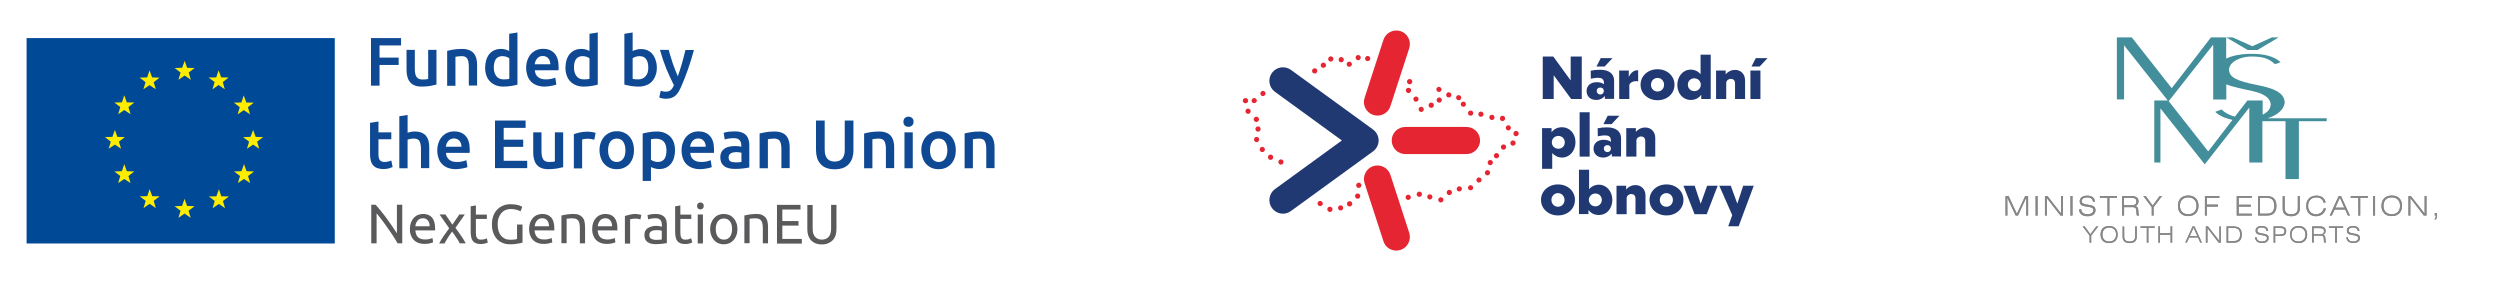<?xml version="1.0" encoding="UTF-8"?>
<!-- Generator: Adobe Illustrator 28.0.0, SVG Export Plug-In . SVG Version: 6.00 Build 0)  -->
<svg xmlns="http://www.w3.org/2000/svg" xmlns:xlink="http://www.w3.org/1999/xlink" version="1.1" id="Vrstva_1" x="0px" y="0px" viewBox="0 0 1870.7 210.2" style="enable-background:new 0 0 1870.7 210.2;" xml:space="preserve">
<style type="text/css">
	.st0{fill:#004996;}
	.st1{fill-rule:evenodd;clip-rule:evenodd;fill:#FFED00;}
	.st2{fill:#0F4993;}
	.st3{fill:#5A5A5C;}
	.st4{fill:#428E9B;}
	.st5{fill:#878787;}
	.st6{fill:#E52532;}
	.st7{fill:#213973;}
</style>
<g>
	<polygon class="st0" points="19.9,182.2 250.5,182.2 250.5,28.5 19.9,28.5 19.9,182.2  "></polygon>
	<polygon class="st1" points="138.2,45.5 140,50.7 145.6,50.9 141.2,54.3 142.8,59.7 138.2,56.5 133.5,59.7 135.1,54.3 130.7,50.9    136.3,50.7 138.2,45.5 138.2,45.5  "></polygon>
	<polygon class="st1" points="163.6,52.6 165.5,57.9 171.1,58 166.7,61.4 168.2,66.8 163.6,63.6 159,66.8 160.6,61.4 156.1,58    161.8,57.9 163.6,52.6 163.6,52.6  "></polygon>
	<polygon class="st1" points="182.4,71.4 184.3,76.7 189.9,76.8 185.5,80.2 187.1,85.6 182.4,82.4 177.8,85.6 179.4,80.2 175,76.8    180.6,76.7 182.4,71.4 182.4,71.4  "></polygon>
	<polygon class="st1" points="189.4,97.2 191.3,102.4 196.9,102.6 192.4,106 194,111.3 189.4,108.2 184.8,111.3 186.4,106    181.9,102.6 187.5,102.4 189.4,97.2 189.4,97.2  "></polygon>
	<polygon class="st1" points="182.6,122.8 184.5,128.1 190.1,128.3 185.6,131.7 187.2,137 182.6,133.9 178,137 179.6,131.7    175.1,128.3 180.7,128.1 182.6,122.8 182.6,122.8  "></polygon>
	<polygon class="st1" points="163.8,141.6 165.6,146.9 171.3,147 166.8,150.4 168.4,155.8 163.8,152.6 159.1,155.8 160.7,150.4    156.3,147 161.9,146.9 163.8,141.6 163.8,141.6  "></polygon>
	<polygon class="st1" points="138.1,148.8 140,154.1 145.6,154.3 141.1,157.7 142.7,163 138.1,159.8 133.5,163 135.1,157.7    130.6,154.3 136.2,154.1 138.1,148.8 138.1,148.8  "></polygon>
	<polygon class="st1" points="112,141.5 113.9,146.8 119.5,146.9 115,150.3 116.6,155.7 112,152.5 107.4,155.7 109,150.3    104.5,146.9 110.2,146.8 112,141.5 112,141.5  "></polygon>
	<polygon class="st1" points="93,122.8 94.9,128.1 100.5,128.3 96.1,131.7 97.7,137 93,133.9 88.4,137 90,131.7 85.6,128.3    91.2,128.1 93,122.8 93,122.8  "></polygon>
	<polygon class="st1" points="86,97.2 87.8,102.4 93.4,102.6 89,106 90.6,111.3 86,108.2 81.3,111.3 82.9,106 78.5,102.6    84.1,102.4 86,97.2 86,97.2  "></polygon>
	<polygon class="st1" points="93,71.3 94.9,76.6 100.5,76.7 96.1,80.1 97.7,85.5 93,82.3 88.4,85.5 90,80.1 85.6,76.7 91.2,76.6    93,71.3 93,71.3  "></polygon>
	<polygon class="st1" points="111.9,52.7 113.8,57.9 119.4,58.1 115,61.5 116.6,66.8 111.9,63.7 107.3,66.8 108.9,61.5 104.5,58.1    110.1,57.9 111.9,52.7 111.9,52.7  "></polygon>
</g>
<g>
	<path class="st2" d="M277.6,64.2V28.5h22.5V34h-16.1v9.1h14.3v5.5h-14.3v15.5H277.6z"></path>
	<path class="st2" d="M326.6,63.3c-1.2,0.3-2.8,0.6-4.7,1c-1.9,0.3-4,0.5-6.3,0.5c-2.2,0-4-0.3-5.4-0.9c-1.5-0.6-2.6-1.5-3.5-2.6   s-1.5-2.4-1.9-3.9c-0.4-1.5-0.6-3.2-0.6-5V37.3h6.2v14.1c0,2.9,0.4,4.9,1.3,6.2c0.8,1.2,2.3,1.9,4.4,1.9c0.8,0,1.6,0,2.4-0.1   c0.8-0.1,1.5-0.2,1.9-0.3V37.3h6.2V63.3z"></path>
	<path class="st2" d="M334.5,38.1c1.2-0.3,2.8-0.7,4.7-1c1.9-0.3,4-0.5,6.4-0.5c2.2,0,4,0.3,5.5,0.9c1.5,0.6,2.6,1.4,3.5,2.5   c0.9,1.1,1.5,2.4,1.9,3.9c0.4,1.5,0.5,3.2,0.5,5v15.1h-6.2V50c0-1.4-0.1-2.7-0.3-3.7s-0.5-1.8-0.9-2.5c-0.4-0.6-1-1.1-1.7-1.4   c-0.7-0.3-1.6-0.4-2.7-0.4c-0.8,0-1.6,0.1-2.5,0.2c-0.9,0.1-1.5,0.2-1.9,0.3v21.7h-6.2V38.1z"></path>
	<path class="st2" d="M387.3,63.3c-1.2,0.4-2.8,0.7-4.7,1c-1.9,0.3-3.8,0.5-5.9,0.5c-2.1,0-4-0.3-5.7-1c-1.7-0.7-3.1-1.6-4.3-2.8   c-1.2-1.2-2.1-2.7-2.7-4.4c-0.6-1.7-1-3.7-1-5.8c0-2.1,0.3-4.1,0.8-5.8c0.5-1.7,1.3-3.2,2.3-4.5s2.3-2.2,3.8-2.9   c1.5-0.7,3.2-1,5.1-1c1.3,0,2.5,0.2,3.4,0.5c1,0.3,1.9,0.7,2.6,1V25.3l6.2-1V63.3z M369.5,50.6c0,2.7,0.7,4.9,2,6.5   c1.3,1.6,3.1,2.3,5.4,2.3c1,0,1.8,0,2.5-0.1c0.7-0.1,1.3-0.2,1.7-0.3V43.6c-0.5-0.4-1.3-0.7-2.2-1.1C378,42.2,377,42,376,42   c-2.3,0-3.9,0.8-5,2.3C370,45.9,369.5,48,369.5,50.6z"></path>
	<path class="st2" d="M393.7,50.8c0-2.4,0.4-4.4,1.1-6.2c0.7-1.8,1.6-3.3,2.8-4.5c1.2-1.2,2.5-2.1,4-2.7c1.5-0.6,3.1-0.9,4.6-0.9   c3.7,0,6.6,1.1,8.7,3.4c2.1,2.3,3.1,5.7,3.1,10.3c0,0.3,0,0.7,0,1.2c0,0.4,0,0.8-0.1,1.2h-17.7c0.2,2.2,0.9,3.8,2.3,5   c1.4,1.2,3.3,1.8,5.9,1.8c1.5,0,2.9-0.1,4.1-0.4c1.3-0.3,2.2-0.6,3-0.9l0.8,5.1c-0.3,0.2-0.8,0.4-1.4,0.5c-0.6,0.2-1.3,0.4-2.1,0.5   s-1.6,0.3-2.5,0.4c-0.9,0.1-1.8,0.2-2.7,0.2c-2.4,0-4.4-0.4-6.2-1.1s-3.2-1.7-4.3-2.9c-1.1-1.3-2-2.7-2.5-4.4   S393.7,52.9,393.7,50.8z M411.8,48.1c0-0.9-0.1-1.7-0.4-2.4c-0.2-0.8-0.6-1.4-1.1-2s-1-1-1.7-1.3c-0.7-0.3-1.5-0.5-2.4-0.5   c-1,0-1.8,0.2-2.5,0.5c-0.7,0.4-1.3,0.8-1.8,1.4c-0.5,0.6-0.9,1.3-1.2,2c-0.3,0.8-0.5,1.5-0.6,2.3H411.8z"></path>
	<path class="st2" d="M447.4,63.3c-1.2,0.4-2.8,0.7-4.7,1c-1.9,0.3-3.8,0.5-5.9,0.5c-2.1,0-4-0.3-5.7-1c-1.7-0.7-3.1-1.6-4.3-2.8   c-1.2-1.2-2.1-2.7-2.7-4.4c-0.6-1.7-1-3.7-1-5.8c0-2.1,0.3-4.1,0.8-5.8c0.5-1.7,1.3-3.2,2.3-4.5c1-1.2,2.3-2.2,3.8-2.9   c1.5-0.7,3.2-1,5.1-1c1.3,0,2.5,0.2,3.4,0.5c1,0.3,1.9,0.7,2.6,1V25.3l6.2-1V63.3z M429.5,50.6c0,2.7,0.7,4.9,2,6.5   c1.3,1.6,3.1,2.3,5.4,2.3c1,0,1.8,0,2.5-0.1c0.7-0.1,1.3-0.2,1.7-0.3V43.6c-0.5-0.4-1.3-0.7-2.2-1.1c-0.9-0.3-1.9-0.5-2.9-0.5   c-2.3,0-3.9,0.8-5,2.3S429.5,48,429.5,50.6z"></path>
	<path class="st2" d="M491.5,50.7c0,2.2-0.3,4.1-1,5.8c-0.6,1.7-1.5,3.2-2.7,4.5s-2.6,2.2-4.3,2.8c-1.7,0.7-3.6,1-5.7,1   c-2.1,0-4-0.2-5.9-0.5c-1.9-0.3-3.4-0.7-4.7-1V25.3l6.2-1v13.9c0.7-0.4,1.6-0.7,2.6-1s2.2-0.5,3.5-0.5c1.9,0,3.6,0.3,5.1,1   c1.5,0.7,2.7,1.6,3.7,2.9c1,1.2,1.8,2.7,2.3,4.5C491.2,46.7,491.5,48.6,491.5,50.7z M485.1,50.6c0-2.6-0.5-4.7-1.6-6.3   c-1-1.5-2.7-2.3-5-2.3c-1,0-2,0.2-2.9,0.5c-0.9,0.3-1.6,0.7-2.2,1V59c0.4,0.1,1,0.2,1.7,0.3c0.7,0.1,1.6,0.1,2.5,0.1   c2.3,0,4.1-0.8,5.4-2.3C484.5,55.5,485.1,53.4,485.1,50.6z"></path>
	<path class="st2" d="M519.3,37.3c-2.8,10.2-6,19.5-9.7,27.8c-0.7,1.5-1.4,2.9-2.1,4c-0.7,1.1-1.5,2-2.4,2.7c-0.9,0.7-1.9,1.2-3,1.6   c-1.1,0.3-2.4,0.5-3.8,0.5c-1,0-1.9-0.1-2.9-0.3c-0.9-0.2-1.7-0.4-2.1-0.7l1.1-5c1.2,0.5,2.5,0.7,3.7,0.7c1.6,0,2.9-0.4,3.8-1.2   c0.9-0.8,1.7-2,2.4-3.6c-2-3.8-3.8-7.9-5.7-12.3c-1.8-4.5-3.4-9.2-4.8-14.2h6.6c0.3,1.4,0.8,3,1.3,4.7c0.5,1.7,1,3.4,1.6,5.1   s1.2,3.5,1.9,5.2c0.7,1.7,1.3,3.3,2,4.8c1.1-3.1,2.1-6.3,3.1-9.7s1.8-6.8,2.6-10H519.3z"></path>
	<path class="st2" d="M277,91.9l6.2-1V99h9.6v5.2h-9.6v11c0,2.2,0.3,3.7,1,4.6c0.7,0.9,1.9,1.4,3.5,1.4c1.1,0,2.1-0.1,3-0.4   c0.9-0.2,1.6-0.5,2.1-0.7l1,4.9c-0.7,0.3-1.7,0.6-2.8,1c-1.2,0.3-2.5,0.5-4.1,0.5c-1.9,0-3.5-0.3-4.8-0.8c-1.3-0.5-2.3-1.3-3.1-2.2   c-0.8-1-1.3-2.2-1.6-3.5s-0.5-3-0.5-4.8V91.9z"></path>
	<path class="st2" d="M298.8,125.9V87l6.2-1v13.3c0.7-0.2,1.5-0.4,2.4-0.6c0.9-0.2,1.8-0.3,2.7-0.3c2.2,0,4,0.3,5.4,0.9   c1.4,0.6,2.6,1.4,3.4,2.5s1.5,2.4,1.8,3.9c0.4,1.5,0.5,3.2,0.5,5v15.1H315v-14.1c0-1.4-0.1-2.7-0.3-3.7s-0.5-1.8-0.9-2.5   s-1-1.1-1.7-1.4c-0.7-0.3-1.6-0.4-2.7-0.4c-0.8,0-1.7,0.1-2.5,0.3c-0.9,0.2-1.5,0.3-1.9,0.5v21.4H298.8z"></path>
	<path class="st2" d="M327.2,112.6c0-2.4,0.4-4.4,1.1-6.2c0.7-1.8,1.6-3.3,2.8-4.5c1.2-1.2,2.5-2.1,4-2.7c1.5-0.6,3.1-0.9,4.6-0.9   c3.7,0,6.6,1.1,8.7,3.4c2.1,2.3,3.1,5.7,3.1,10.3c0,0.3,0,0.7,0,1.2s0,0.8-0.1,1.2h-17.7c0.2,2.2,0.9,3.8,2.3,5   c1.4,1.2,3.3,1.8,5.9,1.8c1.5,0,2.9-0.1,4.1-0.4s2.2-0.6,3-0.9l0.8,5.1c-0.3,0.2-0.8,0.4-1.4,0.5c-0.6,0.2-1.3,0.4-2.1,0.5   c-0.8,0.2-1.6,0.3-2.5,0.4c-0.9,0.1-1.8,0.2-2.7,0.2c-2.4,0-4.4-0.4-6.2-1.1c-1.8-0.7-3.2-1.7-4.3-2.9s-2-2.7-2.5-4.4   C327.5,116.5,327.2,114.6,327.2,112.6z M345.3,109.8c0-0.9-0.1-1.7-0.4-2.4c-0.2-0.8-0.6-1.4-1.1-2c-0.5-0.6-1-1-1.7-1.3   s-1.5-0.5-2.4-0.5c-1,0-1.8,0.2-2.5,0.5c-0.7,0.4-1.3,0.8-1.8,1.4c-0.5,0.6-0.9,1.3-1.2,2c-0.3,0.8-0.5,1.5-0.6,2.3H345.3z"></path>
	<path class="st2" d="M370.4,125.9V90.2h22.9v5.5h-16.4v8.8h14.6v5.4h-14.6v10.4h17.6v5.5H370.4z"></path>
	<path class="st2" d="M421.4,125.1c-1.2,0.3-2.8,0.6-4.7,1c-1.9,0.3-4,0.5-6.3,0.5c-2.2,0-4-0.3-5.4-0.9c-1.5-0.6-2.6-1.5-3.5-2.6   c-0.9-1.1-1.5-2.4-1.9-3.9c-0.4-1.5-0.6-3.2-0.6-5V99h6.2v14.1c0,2.9,0.4,4.9,1.3,6.2c0.8,1.2,2.3,1.9,4.4,1.9c0.8,0,1.6,0,2.4-0.1   c0.8-0.1,1.5-0.2,1.9-0.3V99h6.2V125.1z"></path>
	<path class="st2" d="M444.7,104.6c-0.5-0.2-1.2-0.4-2.1-0.5c-0.9-0.2-2-0.3-3.2-0.3c-0.7,0-1.4,0.1-2.2,0.2   c-0.8,0.1-1.3,0.3-1.6,0.4v21.6h-6.2v-25.6c1.2-0.4,2.7-0.9,4.5-1.3s3.8-0.6,6-0.6c0.4,0,0.9,0,1.4,0.1c0.5,0.1,1.1,0.1,1.6,0.2   c0.5,0.1,1.1,0.2,1.6,0.3c0.5,0.1,0.9,0.2,1.2,0.3L444.7,104.6z"></path>
	<path class="st2" d="M474.4,112.4c0,2.1-0.3,4.1-0.9,5.8s-1.5,3.2-2.6,4.5c-1.1,1.2-2.5,2.2-4.1,2.9s-3.4,1-5.3,1s-3.7-0.3-5.2-1   c-1.6-0.7-2.9-1.6-4.1-2.9c-1.1-1.2-2-2.7-2.6-4.5c-0.6-1.7-1-3.7-1-5.8c0-2.1,0.3-4.1,1-5.8c0.6-1.7,1.5-3.2,2.7-4.5   c1.1-1.2,2.5-2.2,4.1-2.9c1.6-0.7,3.3-1,5.2-1c1.9,0,3.6,0.3,5.2,1c1.6,0.7,3,1.6,4.1,2.9c1.1,1.2,2,2.7,2.6,4.5   C474.1,108.4,474.4,110.3,474.4,112.4z M468,112.4c0-2.7-0.6-4.8-1.7-6.4c-1.1-1.6-2.8-2.3-4.8-2.3s-3.7,0.8-4.8,2.3   s-1.7,3.7-1.7,6.4c0,2.7,0.6,4.9,1.7,6.4c1.1,1.6,2.8,2.4,4.8,2.4s3.7-0.8,4.8-2.4C467.5,117.3,468,115.1,468,112.4z"></path>
	<path class="st2" d="M505.1,112.5c0,2.1-0.3,3.9-0.8,5.7c-0.5,1.7-1.3,3.2-2.3,4.4c-1,1.2-2.2,2.2-3.7,2.9c-1.5,0.7-3.2,1-5.1,1   c-1.3,0-2.4-0.2-3.5-0.5c-1.1-0.3-1.9-0.7-2.6-1v10.4h-6.2V99.9c1.3-0.3,2.8-0.7,4.7-1c1.9-0.3,3.8-0.5,5.9-0.5c2.1,0,4,0.3,5.7,1   c1.7,0.7,3.1,1.6,4.3,2.8c1.2,1.2,2.1,2.7,2.7,4.4C504.8,108.4,505.1,110.3,505.1,112.5z M498.7,112.6c0-2.8-0.6-4.9-1.9-6.5   c-1.3-1.5-3.3-2.3-6-2.3c-0.6,0-1.2,0-1.8,0.1c-0.6,0.1-1.3,0.2-1.9,0.3v15.4c0.5,0.4,1.3,0.7,2.2,1.1c0.9,0.3,1.9,0.5,2.9,0.5   c2.3,0,3.9-0.8,5-2.3C498.2,117.3,498.7,115.2,498.7,112.6z"></path>
	<path class="st2" d="M510,112.6c0-2.4,0.4-4.4,1.1-6.2s1.6-3.3,2.8-4.5c1.2-1.2,2.5-2.1,4-2.7c1.5-0.6,3.1-0.9,4.6-0.9   c3.7,0,6.6,1.1,8.7,3.4s3.1,5.7,3.1,10.3c0,0.3,0,0.7,0,1.2c0,0.4,0,0.8-0.1,1.2h-17.7c0.2,2.2,0.9,3.8,2.3,5   c1.4,1.2,3.3,1.8,5.9,1.8c1.5,0,2.9-0.1,4.1-0.4s2.2-0.6,3-0.9l0.8,5.1c-0.3,0.2-0.8,0.4-1.4,0.5c-0.6,0.2-1.3,0.4-2.1,0.5   s-1.6,0.3-2.5,0.4c-0.9,0.1-1.8,0.2-2.7,0.2c-2.4,0-4.4-0.4-6.2-1.1c-1.7-0.7-3.2-1.7-4.3-2.9s-2-2.7-2.5-4.4   C510.3,116.5,510,114.6,510,112.6z M528.1,109.8c0-0.9-0.1-1.7-0.4-2.4c-0.2-0.8-0.6-1.4-1.1-2c-0.5-0.6-1-1-1.7-1.3   c-0.7-0.3-1.5-0.5-2.4-0.5c-1,0-1.8,0.2-2.5,0.5c-0.7,0.4-1.3,0.8-1.8,1.4c-0.5,0.6-0.9,1.3-1.2,2c-0.3,0.8-0.5,1.5-0.6,2.3H528.1z   "></path>
	<path class="st2" d="M549.8,98.3c2.1,0,3.8,0.3,5.2,0.8c1.4,0.5,2.5,1.2,3.4,2.2s1.4,2,1.8,3.4s0.5,2.8,0.5,4.3v16.3   c-1,0.2-2.4,0.5-4.3,0.7c-1.9,0.3-4.1,0.4-6.6,0.4c-1.6,0-3.1-0.2-4.4-0.5c-1.3-0.3-2.5-0.8-3.4-1.5c-0.9-0.7-1.7-1.6-2.2-2.7   c-0.5-1.1-0.8-2.5-0.8-4.1c0-1.5,0.3-2.8,0.9-3.9c0.6-1.1,1.4-1.9,2.4-2.6c1-0.7,2.2-1.1,3.6-1.4c1.4-0.3,2.8-0.4,4.2-0.4   c0.7,0,1.4,0,2.2,0.1c0.8,0.1,1.6,0.2,2.4,0.4v-1c0-0.7-0.1-1.4-0.3-2.1c-0.2-0.7-0.5-1.2-0.9-1.7s-1-0.9-1.7-1.2   c-0.7-0.3-1.6-0.4-2.6-0.4c-1.4,0-2.8,0.1-4,0.3c-1.2,0.2-2.2,0.4-2.9,0.7l-0.8-5c0.8-0.3,1.9-0.5,3.4-0.8   C546.5,98.5,548.1,98.3,549.8,98.3z M550.4,121.5c1.9,0,3.4-0.1,4.4-0.3v-6.9c-0.3-0.1-0.8-0.2-1.5-0.3c-0.7-0.1-1.4-0.2-2.2-0.2   c-0.7,0-1.4,0.1-2.1,0.2c-0.7,0.1-1.3,0.3-1.9,0.6c-0.6,0.3-1,0.7-1.4,1.2c-0.3,0.5-0.5,1.1-0.5,1.9c0,1.5,0.5,2.5,1.4,3.1   C547.5,121.2,548.8,121.5,550.4,121.5z"></path>
	<path class="st2" d="M568.4,99.9c1.2-0.3,2.8-0.7,4.7-1s4-0.5,6.4-0.5c2.2,0,4,0.3,5.5,0.9c1.5,0.6,2.6,1.4,3.5,2.5   c0.9,1.1,1.5,2.4,1.9,3.9s0.5,3.2,0.5,5v15.1h-6.2v-14.1c0-1.4-0.1-2.7-0.3-3.7s-0.5-1.8-0.9-2.5c-0.4-0.6-1-1.1-1.8-1.4   c-0.7-0.3-1.6-0.4-2.7-0.4c-0.8,0-1.6,0.1-2.5,0.2c-0.9,0.1-1.5,0.2-1.9,0.3v21.7h-6.2V99.9z"></path>
	<path class="st2" d="M624.5,126.7c-2.4,0-4.5-0.4-6.3-1.1s-3.2-1.7-4.3-3c-1.1-1.3-2-2.8-2.5-4.5c-0.5-1.7-0.8-3.6-0.8-5.7V90.2   h6.5v21.7c0,1.6,0.2,3,0.5,4.1c0.4,1.1,0.9,2.1,1.5,2.8c0.7,0.7,1.5,1.3,2.4,1.6c0.9,0.3,1.9,0.5,3.1,0.5s2.2-0.2,3.1-0.5   c0.9-0.3,1.7-0.9,2.4-1.6c0.7-0.7,1.2-1.7,1.5-2.8c0.4-1.1,0.5-2.5,0.5-4.1V90.2h6.5v22.3c0,2.1-0.3,3.9-0.8,5.7   c-0.6,1.7-1.4,3.2-2.6,4.5c-1.1,1.3-2.6,2.3-4.4,3C629,126.3,626.9,126.7,624.5,126.7z"></path>
	<path class="st2" d="M646.6,99.9c1.2-0.3,2.8-0.7,4.7-1s4-0.5,6.4-0.5c2.2,0,4,0.3,5.5,0.9c1.5,0.6,2.6,1.4,3.5,2.5   c0.9,1.1,1.5,2.4,1.9,3.9s0.5,3.2,0.5,5v15.1h-6.2v-14.1c0-1.4-0.1-2.7-0.3-3.7s-0.5-1.8-0.9-2.5c-0.4-0.6-1-1.1-1.8-1.4   c-0.7-0.3-1.6-0.4-2.7-0.4c-0.8,0-1.6,0.1-2.5,0.2c-0.9,0.1-1.5,0.2-1.9,0.3v21.7h-6.2V99.9z"></path>
	<path class="st2" d="M683.6,91.1c0,1.2-0.4,2.1-1.1,2.8c-0.8,0.7-1.6,1-2.7,1c-1.1,0-2-0.3-2.7-1c-0.8-0.7-1.1-1.6-1.1-2.8   c0-1.2,0.4-2.1,1.1-2.8c0.8-0.7,1.7-1,2.7-1c1,0,1.9,0.3,2.7,1C683.3,89,683.6,89.9,683.6,91.1z M683,125.9h-6.2V99h6.2V125.9z"></path>
	<path class="st2" d="M715.2,112.4c0,2.1-0.3,4.1-0.9,5.8c-0.6,1.7-1.5,3.2-2.6,4.5c-1.1,1.2-2.5,2.2-4.1,2.9c-1.6,0.7-3.4,1-5.3,1   c-1.9,0-3.7-0.3-5.2-1c-1.6-0.7-2.9-1.6-4.1-2.9c-1.1-1.2-2-2.7-2.6-4.5s-1-3.7-1-5.8c0-2.1,0.3-4.1,1-5.8c0.6-1.7,1.5-3.2,2.7-4.5   c1.1-1.2,2.5-2.2,4.1-2.9c1.6-0.7,3.3-1,5.2-1c1.9,0,3.6,0.3,5.2,1c1.6,0.7,3,1.6,4.1,2.9c1.1,1.2,2,2.7,2.6,4.5   C714.9,108.4,715.2,110.3,715.2,112.4z M708.9,112.4c0-2.7-0.6-4.8-1.7-6.4s-2.8-2.3-4.8-2.3c-2.1,0-3.7,0.8-4.8,2.3   c-1.1,1.6-1.7,3.7-1.7,6.4c0,2.7,0.6,4.9,1.7,6.4c1.1,1.6,2.8,2.4,4.8,2.4c2.1,0,3.7-0.8,4.8-2.4   C708.3,117.3,708.9,115.1,708.9,112.4z"></path>
	<path class="st2" d="M721.7,99.9c1.2-0.3,2.8-0.7,4.7-1c1.9-0.3,4-0.5,6.4-0.5c2.2,0,4,0.3,5.5,0.9s2.6,1.4,3.5,2.5   s1.5,2.4,1.9,3.9c0.4,1.5,0.5,3.2,0.5,5v15.1h-6.2v-14.1c0-1.4-0.1-2.7-0.3-3.7s-0.5-1.8-0.9-2.5s-1-1.1-1.7-1.4   c-0.7-0.3-1.6-0.4-2.7-0.4c-0.8,0-1.6,0.1-2.5,0.2c-0.9,0.1-1.5,0.2-1.9,0.3v21.7h-6.2V99.9z"></path>
</g>
<g>
	<path class="st3" d="M297.6,182.2c-0.6-1-1.3-2.2-2.1-3.5s-1.6-2.6-2.6-4s-1.9-2.8-2.9-4.2s-2-2.8-2.9-4.1c-1-1.3-1.9-2.6-2.8-3.7   s-1.8-2.2-2.5-3.1v22.5h-4v-28.9h3.2c1.3,1.4,2.7,3,4.2,4.9c1.5,1.8,3,3.7,4.4,5.7c1.5,2,2.8,3.9,4.1,5.8c1.3,1.9,2.4,3.6,3.3,5   v-21.4h4v28.9H297.6z"></path>
	<path class="st3" d="M306.7,171.5c0-1.9,0.3-3.6,0.8-5c0.6-1.4,1.3-2.6,2.2-3.6c0.9-0.9,2-1.7,3.2-2.1c1.2-0.5,2.4-0.7,3.7-0.7   c2.9,0,5.2,0.9,6.7,2.7s2.3,4.6,2.3,8.3c0,0.2,0,0.4,0,0.6c0,0.3,0,0.5,0,0.7h-14.8c0.2,2.2,0.8,4,2,5.1s2.9,1.7,5.3,1.7   c1.4,0,2.5-0.1,3.4-0.4c0.9-0.2,1.6-0.5,2.1-0.7l0.5,3.2c-0.5,0.2-1.3,0.5-2.5,0.8c-1.2,0.3-2.5,0.4-4,0.4c-1.9,0-3.5-0.3-4.9-0.9   c-1.4-0.6-2.5-1.4-3.4-2.4c-0.9-1-1.5-2.2-2-3.6C306.9,174.6,306.7,173.1,306.7,171.5z M321.5,169.3c0-1.7-0.4-3.2-1.3-4.3   c-0.9-1.1-2.1-1.7-3.7-1.7c-0.9,0-1.7,0.2-2.4,0.5s-1.3,0.8-1.7,1.4c-0.5,0.6-0.8,1.2-1.1,1.9c-0.3,0.7-0.4,1.5-0.5,2.2H321.5z"></path>
	<path class="st3" d="M344.1,182.2c-0.3-0.6-0.7-1.3-1.1-2c-0.4-0.8-0.9-1.5-1.5-2.3c-0.5-0.8-1.1-1.6-1.6-2.4   c-0.6-0.8-1.1-1.5-1.6-2.2c-0.5,0.7-1.1,1.4-1.6,2.2s-1.1,1.6-1.6,2.4c-0.5,0.8-1,1.6-1.4,2.3c-0.4,0.8-0.8,1.4-1.1,2h-4   c1-1.9,2.1-3.8,3.5-5.8s2.7-3.8,4-5.6l-7.2-10.3h4.4l5.2,7.6l5.2-7.6h4.1l-7,10c1.3,1.8,2.7,3.7,4.1,5.7c1.4,2,2.6,4,3.6,5.9H344.1   z"></path>
	<path class="st3" d="M356.1,160.6h8.2v3.2h-8.2v10c0,1.1,0.1,2,0.2,2.7c0.2,0.7,0.4,1.3,0.8,1.7c0.3,0.4,0.7,0.7,1.2,0.9   c0.5,0.2,1.1,0.2,1.7,0.2c1.2,0,2.1-0.1,2.8-0.4c0.7-0.3,1.2-0.5,1.5-0.6l0.7,3.2c-0.4,0.2-1.1,0.4-2,0.7c-1,0.3-2.1,0.4-3.3,0.4   c-1.5,0-2.7-0.2-3.6-0.6c-1-0.4-1.7-0.9-2.3-1.7c-0.6-0.8-1-1.7-1.2-2.8c-0.2-1.1-0.4-2.4-0.4-3.8v-19.3l3.9-0.7V160.6z"></path>
	<path class="st3" d="M387,168h4v13.5c-0.3,0.1-0.8,0.2-1.4,0.4c-0.6,0.1-1.3,0.3-2.2,0.4c-0.8,0.1-1.7,0.3-2.7,0.4   c-1,0.1-2,0.1-3,0.1c-2,0-3.9-0.3-5.5-1c-1.7-0.7-3.1-1.6-4.3-2.9c-1.2-1.3-2.1-2.8-2.8-4.7c-0.7-1.9-1-4-1-6.4   c0-2.4,0.4-4.6,1.1-6.4c0.7-1.9,1.7-3.4,3-4.7c1.2-1.3,2.7-2.2,4.4-2.9c1.7-0.7,3.5-1,5.4-1c1.3,0,2.5,0.1,3.5,0.2   c1,0.2,1.9,0.4,2.6,0.6c0.7,0.2,1.3,0.4,1.8,0.7c0.5,0.2,0.8,0.4,0.9,0.5l-1.3,3.4c-0.8-0.5-1.9-1-3.2-1.3   c-1.3-0.3-2.7-0.5-4.1-0.5c-1.5,0-2.8,0.3-4,0.8c-1.2,0.5-2.2,1.3-3.1,2.3c-0.8,1-1.5,2.2-2,3.6c-0.5,1.4-0.7,3-0.7,4.8   c0,1.7,0.2,3.3,0.6,4.7s1,2.6,1.8,3.6c0.8,1,1.8,1.8,3,2.4c1.2,0.6,2.6,0.8,4.3,0.8c1.2,0,2.2-0.1,3-0.2c0.8-0.1,1.4-0.2,1.8-0.4   V168z"></path>
	<path class="st3" d="M395.9,171.5c0-1.9,0.3-3.6,0.8-5c0.6-1.4,1.3-2.6,2.2-3.6c0.9-0.9,2-1.7,3.2-2.1c1.2-0.5,2.4-0.7,3.7-0.7   c2.9,0,5.1,0.9,6.7,2.7c1.6,1.8,2.3,4.6,2.3,8.3c0,0.2,0,0.4,0,0.6c0,0.3,0,0.5,0,0.7H400c0.2,2.2,0.8,4,2,5.1   c1.1,1.2,2.9,1.7,5.3,1.7c1.4,0,2.5-0.1,3.4-0.4c0.9-0.2,1.6-0.5,2.1-0.7l0.5,3.2c-0.5,0.2-1.3,0.5-2.5,0.8c-1.2,0.3-2.5,0.4-4,0.4   c-1.9,0-3.5-0.3-4.9-0.9c-1.4-0.6-2.5-1.4-3.4-2.4c-0.9-1-1.5-2.2-2-3.6C396.2,174.6,395.9,173.1,395.9,171.5z M410.8,169.3   c0-1.7-0.4-3.2-1.3-4.3c-0.9-1.1-2.1-1.7-3.7-1.7c-0.9,0-1.7,0.2-2.4,0.5c-0.7,0.3-1.3,0.8-1.7,1.4c-0.5,0.6-0.8,1.2-1.1,1.9   c-0.3,0.7-0.4,1.5-0.5,2.2H410.8z"></path>
	<path class="st3" d="M420.4,161.2c0.9-0.2,2.1-0.5,3.5-0.7c1.5-0.2,3.2-0.4,5.1-0.4c1.7,0,3.2,0.2,4.3,0.7c1.1,0.5,2,1.2,2.7,2   c0.7,0.9,1.2,1.9,1.4,3.1s0.4,2.6,0.4,4v12.2h-3.9v-11.3c0-1.3-0.1-2.5-0.3-3.4c-0.2-0.9-0.5-1.7-0.9-2.3c-0.4-0.6-1-1-1.7-1.3   c-0.7-0.3-1.6-0.4-2.6-0.4c-0.4,0-0.8,0-1.3,0c-0.4,0-0.9,0.1-1.3,0.1s-0.8,0.1-1.1,0.1c-0.3,0.1-0.5,0.1-0.7,0.1v18.3h-3.9V161.2z   "></path>
	<path class="st3" d="M443.1,171.5c0-1.9,0.3-3.6,0.8-5c0.6-1.4,1.3-2.6,2.2-3.6c0.9-0.9,2-1.7,3.2-2.1c1.2-0.5,2.4-0.7,3.7-0.7   c2.9,0,5.2,0.9,6.7,2.7s2.3,4.6,2.3,8.3c0,0.2,0,0.4,0,0.6c0,0.3,0,0.5,0,0.7h-14.8c0.2,2.2,0.8,4,2,5.1s2.9,1.7,5.3,1.7   c1.4,0,2.5-0.1,3.4-0.4c0.9-0.2,1.6-0.5,2.1-0.7l0.5,3.2c-0.5,0.2-1.3,0.5-2.5,0.8c-1.2,0.3-2.5,0.4-4,0.4c-1.9,0-3.5-0.3-4.9-0.9   c-1.4-0.6-2.5-1.4-3.4-2.4c-0.9-1-1.5-2.2-2-3.6C443.3,174.6,443.1,173.1,443.1,171.5z M458,169.3c0-1.7-0.4-3.2-1.3-4.3   c-0.9-1.1-2.1-1.7-3.7-1.7c-0.9,0-1.7,0.2-2.4,0.5s-1.3,0.8-1.7,1.4c-0.5,0.6-0.8,1.2-1.1,1.9c-0.3,0.7-0.4,1.5-0.5,2.2H458z"></path>
	<path class="st3" d="M475.6,160.1c0.3,0,0.7,0,1.1,0.1c0.4,0,0.9,0.1,1.3,0.2c0.4,0.1,0.8,0.1,1.1,0.2c0.3,0.1,0.6,0.1,0.8,0.2   l-0.7,3.4c-0.3-0.1-0.8-0.2-1.5-0.4s-1.6-0.2-2.7-0.2c-0.7,0-1.4,0.1-2.1,0.2s-1.2,0.3-1.4,0.3v18.2h-3.9v-20.7   c0.9-0.3,2.1-0.6,3.4-0.9C472.4,160.3,473.9,160.1,475.6,160.1z"></path>
	<path class="st3" d="M490.7,160.1c1.6,0,2.9,0.2,3.9,0.6c1.1,0.4,1.9,1,2.6,1.7c0.7,0.7,1.1,1.6,1.4,2.6c0.3,1,0.4,2.1,0.4,3.4   v13.5c-0.3,0.1-0.8,0.1-1.4,0.2c-0.6,0.1-1.3,0.2-2,0.3c-0.7,0.1-1.6,0.2-2.4,0.2c-0.9,0.1-1.7,0.1-2.6,0.1c-1.2,0-2.3-0.1-3.4-0.4   c-1-0.2-1.9-0.6-2.7-1.2c-0.8-0.5-1.3-1.3-1.7-2.1c-0.4-0.9-0.6-2-0.6-3.2c0-1.2,0.2-2.2,0.7-3.1s1.1-1.6,2-2.1   c0.8-0.5,1.8-0.9,2.9-1.2s2.3-0.4,3.5-0.4c0.4,0,0.8,0,1.2,0.1c0.4,0,0.8,0.1,1.2,0.2s0.7,0.1,1,0.2s0.5,0.1,0.6,0.1v-1.1   c0-0.6-0.1-1.3-0.2-1.9s-0.4-1.2-0.7-1.7c-0.4-0.5-0.9-0.9-1.5-1.2c-0.6-0.3-1.4-0.4-2.4-0.4c-1.3,0-2.4,0.1-3.4,0.3   c-1,0.2-1.7,0.4-2.1,0.6l-0.5-3.2c0.5-0.2,1.3-0.4,2.5-0.6C488.1,160.2,489.3,160.1,490.7,160.1z M491,179.5c0.9,0,1.7,0,2.4-0.1   s1.3-0.1,1.8-0.2v-6.5c-0.3-0.1-0.7-0.3-1.4-0.4c-0.6-0.1-1.4-0.1-2.3-0.1c-0.6,0-1.2,0-1.9,0.1c-0.7,0.1-1.2,0.3-1.8,0.5   s-1,0.6-1.4,1.1c-0.4,0.5-0.5,1.1-0.5,1.8c0,1.4,0.4,2.4,1.3,2.9C488.3,179.2,489.5,179.5,491,179.5z"></path>
	<path class="st3" d="M509.1,160.6h8.2v3.2h-8.2v10c0,1.1,0.1,2,0.2,2.7c0.2,0.7,0.4,1.3,0.7,1.7c0.3,0.4,0.8,0.7,1.2,0.9   c0.5,0.2,1.1,0.2,1.7,0.2c1.2,0,2.1-0.1,2.8-0.4c0.7-0.3,1.2-0.5,1.5-0.6l0.8,3.2c-0.4,0.2-1.1,0.4-2,0.7c-1,0.3-2.1,0.4-3.3,0.4   c-1.5,0-2.7-0.2-3.6-0.6c-1-0.4-1.7-0.9-2.3-1.7c-0.6-0.8-1-1.7-1.2-2.8c-0.2-1.1-0.4-2.4-0.4-3.8v-19.3l3.9-0.7V160.6z"></path>
	<path class="st3" d="M524.1,156.7c-0.7,0-1.3-0.2-1.8-0.7c-0.5-0.5-0.7-1.1-0.7-1.9c0-0.8,0.2-1.4,0.7-1.9c0.5-0.5,1.1-0.7,1.8-0.7   c0.7,0,1.3,0.2,1.8,0.7c0.5,0.5,0.7,1.1,0.7,1.9c0,0.8-0.2,1.4-0.7,1.9S524.8,156.7,524.1,156.7z M526,182.2h-3.9v-21.7h3.9V182.2z   "></path>
	<path class="st3" d="M551.8,171.4c0,1.7-0.2,3.3-0.8,4.7c-0.5,1.4-1.2,2.6-2.1,3.6c-0.9,1-2,1.8-3.2,2.3c-1.2,0.5-2.6,0.8-4.1,0.8   s-2.8-0.3-4.1-0.8c-1.2-0.5-2.3-1.3-3.2-2.3c-0.9-1-1.6-2.2-2.1-3.6c-0.5-1.4-0.8-2.9-0.8-4.7c0-1.7,0.2-3.2,0.8-4.6   c0.5-1.4,1.2-2.6,2.1-3.6s2-1.8,3.2-2.3c1.2-0.5,2.6-0.8,4.1-0.8s2.8,0.3,4.1,0.8c1.2,0.5,2.3,1.3,3.2,2.3c0.9,1,1.6,2.2,2.1,3.6   C551.6,168.2,551.8,169.7,551.8,171.4z M547.8,171.4c0-2.4-0.5-4.4-1.6-5.8c-1.1-1.4-2.6-2.1-4.5-2.1s-3.4,0.7-4.5,2.1   s-1.6,3.4-1.6,5.8s0.5,4.4,1.6,5.8s2.6,2.1,4.5,2.1s3.4-0.7,4.5-2.1C547.2,175.8,547.8,173.9,547.8,171.4z"></path>
	<path class="st3" d="M557.3,161.2c0.9-0.2,2.1-0.5,3.5-0.7s3.2-0.4,5.1-0.4c1.7,0,3.2,0.2,4.3,0.7c1.1,0.5,2,1.2,2.7,2   c0.7,0.9,1.2,1.9,1.4,3.1c0.3,1.2,0.4,2.6,0.4,4v12.2h-3.9v-11.3c0-1.3-0.1-2.5-0.3-3.4c-0.2-0.9-0.5-1.7-0.9-2.3s-1-1-1.7-1.3   s-1.6-0.4-2.6-0.4c-0.4,0-0.8,0-1.3,0c-0.4,0-0.9,0.1-1.3,0.1c-0.4,0-0.8,0.1-1.1,0.1c-0.3,0.1-0.5,0.1-0.7,0.1v18.3h-3.9V161.2z"></path>
	<path class="st3" d="M581.4,182.2v-28.9H599v3.5h-13.6v8.6h12.1v3.4h-12.1v10h14.6v3.5H581.4z"></path>
	<path class="st3" d="M615,182.9c-1.9,0-3.5-0.3-4.9-0.9s-2.5-1.4-3.4-2.4c-0.9-1-1.5-2.2-2-3.6c-0.4-1.4-0.6-2.9-0.6-4.5v-18.1h4   V171c0,2.9,0.6,5,1.9,6.3c1.3,1.3,2.9,2,5,2c1,0,2-0.2,2.8-0.5c0.8-0.3,1.6-0.8,2.2-1.5c0.6-0.7,1.1-1.5,1.4-2.6   c0.3-1,0.5-2.3,0.5-3.7v-17.7h4v18.1c0,1.6-0.2,3.1-0.6,4.5c-0.4,1.4-1.1,2.6-2,3.6c-0.9,1-2,1.8-3.4,2.4   C618.6,182.6,616.9,182.9,615,182.9z"></path>
</g>
<g>
	<g>
		<path class="st4" d="M1693.1,85.8V75.2h-11.4l-9.4,12.1c-3.9-1-7.3-2.8-10-5.4l-4.7,1.8c3,2.9,7.6,4.9,12.9,6l-18,23.4h-0.3    l-29.4-37.4l33.3-42.3v41.1h9.8V63.1c5.2,2.1,12.2,3.4,19.4,5c10.6,2.3,13.8,6.3,13.8,10.2C1699,81.4,1696.9,84,1693.1,85.8     M1696.8,88.5c6.9-2.2,12.1-6.1,12.8-11.6c0-7.7-9-10.8-17.9-12.7c-12.9-2.6-22.1-4.7-23.5-10.3c-0.3-0.8-0.3-1.2-0.3-1.8    c0.3-6,8.8-9.8,16.5-9.8c7.9,0,12.9,1,17.9,5.7l4.3-1.4c-5.6-5-13.2-6.3-22.2-6.3c-7.5,0-13.9,1.3-18.6,3.5V28h-11.4l-29.2,37.8    h-0.3L1595.2,28h-11.2v46.4h5.4V33.9l32.7,41.3h-10.1v46.4h4.6V81.1l33.1,41.8h0.1l33.3-42.4v41.1h9.8V90.7h17.3V134h10V90.7h20.8    v-2.2H1696.8z M1689.1,37.5L1705,28h-5l-14.6,6.6l-14.8-6.6h-4.7l16,9.4H1689.1z"></path>
	</g>
	<polygon class="st5" points="1500.7,146.7 1503,146.7 1509.2,160 1515.4,146.7 1517.6,146.7 1517.6,161.3 1516.2,161.3    1516.2,147.9 1510,161.3 1508.3,161.3 1502,147.9 1502.1,161.3 1500.7,161.3  "></polygon>
	<rect x="1523.2" y="146.7" class="st5" width="1.5" height="14.6"></rect>
	<polygon class="st5" points="1530.2,146.7 1532.1,146.7 1542.3,159.8 1542.3,146.7 1543.7,146.7 1543.7,161.3 1541.8,161.3    1531.6,148.2 1531.6,161.3 1530.2,161.3  "></polygon>
	<rect x="1549.3" y="146.7" class="st5" width="1.5" height="14.6"></rect>
	<g>
		<path class="st5" d="M1557.3,156.5L1557.3,156.5c0,2.3,1.8,3.8,4.6,3.8c2.9,0,4.5-1.2,4.5-3c0-1.7-1.2-2.1-3.6-2.5l-3.1-0.5    c-2.3-0.4-3.5-1.6-3.5-3.7c0-2.5,2.1-4.2,5.6-4.2c3.6,0,5.7,1.7,5.8,4.5h-1.5c-0.2-2-1.6-3.2-4.3-3.2c-2.6,0-4.1,1.1-4.1,2.8    c0,1.5,1.2,2.1,3.6,2.5l2.8,0.5c2.7,0.5,3.9,1.6,3.9,3.8c0,2.8-2.2,4.5-5.9,4.5c-3.9,0-6.3-1.9-6.3-5v-0.2H1557.3z"></path>
	</g>
	<polygon class="st5" points="1577,148 1571.3,148 1571.3,146.7 1584.1,146.7 1584.1,148 1578.4,148 1578.4,161.3 1577,161.3  "></polygon>
	<g>
		<path class="st5" d="M1589.3,148v5.6h5.4c2.7,0,3.9-0.7,3.9-2.8c0-2.2-1.3-2.8-4.1-2.8H1589.3z M1587.9,146.7h7    c3.5,0,5.3,1.3,5.3,3.9c0,1.9-0.8,3.1-2.5,3.6c1.7,0.3,2,1,2.3,2.8c0.2,1.9,0.1,3.4,0.7,4.3h-1.7c-0.4-1.3-0.3-2.8-0.5-4.3    c-0.2-1.5-1-2-2.9-2h-6.2v6.3h-1.5V146.7z"></path>
	</g>
	<polygon class="st5" points="1610.1,155 1603.8,146.7 1605.6,146.7 1610.8,153.8 1616,146.7 1617.8,146.7 1611.5,155 1611.5,161.3    1610.1,161.3  "></polygon>
	<g>
		<path class="st5" d="M1643.6,154c0-3.9-2.3-6.3-6.2-6.3c-3.9,0-6.2,2.4-6.2,6.3c0,3.9,2.3,6.3,6.2,6.3    C1641.3,160.3,1643.6,157.9,1643.6,154 M1637.4,161.7c-4.8,0-7.7-2.9-7.7-7.7c0-4.8,2.9-7.7,7.7-7.7c4.8,0,7.7,2.9,7.7,7.7    C1645.1,158.8,1642.2,161.7,1637.4,161.7"></path>
	</g>
	<polygon class="st5" points="1649.9,146.7 1660.7,146.7 1660.7,148.1 1651.3,148.1 1651.3,153.1 1659.7,153.1 1659.7,154.6    1651.3,154.6 1651.3,161.3 1649.9,161.3  "></polygon>
	<polygon class="st5" points="1673.7,146.7 1685,146.7 1685,148 1675.2,148 1675.2,153.2 1684.2,153.2 1684.2,154.6 1675.2,154.6    1675.2,159.9 1685,159.9 1685,161.3 1673.7,161.3  "></polygon>
	<g>
		<path class="st5" d="M1691.1,148v11.9h3.9c2.1,0,3.6-0.1,4.8-0.9c1.4-1,2-2.6,2-5.1c0-2.4-0.7-4.1-2-5c-1.2-0.8-2.9-0.9-5.1-0.9    H1691.1z M1701,148c1.6,1.3,2.4,3.2,2.4,6c0,2.8-0.7,4.7-2.4,6c-1.5,1.2-3.4,1.3-6,1.3h-5.3v-14.6h5.3    C1697.6,146.7,1699.5,146.9,1701,148"></path>
		<path class="st5" d="M1709.6,146.7v9c0,3.2,1.5,4.6,4.9,4.6c3.4,0,4.9-1.5,4.9-4.6v-9h1.5v9.4c0,3.6-2.3,5.7-6.4,5.7    c-4.2,0-6.4-2-6.4-5.7v-9.3H1709.6z"></path>
		<path class="st5" d="M1733.3,147.7c-3.8,0-6.2,2.4-6.2,6.3c0,3.9,2.4,6.3,5.9,6.3c2.9,0,5.2-1.7,5.8-4.4h1.6    c-0.7,3.6-3.5,5.9-7.3,5.9c-4.5,0-7.4-3-7.4-7.7c0-4.8,2.9-7.7,7.7-7.7c3.8,0,6.3,2,6.8,5.2h-1.5    C1738.1,149.1,1736.2,147.7,1733.3,147.7"></path>
	</g>
	<path class="st5" d="M1754.2,155.4l-3.3-7.5l-3.4,7.5H1754.2z M1750,146.7h1.7l6.7,14.6h-1.5l-2-4.5h-8l-2.1,4.5h-1.5L1750,146.7z"></path>
	<polygon class="st5" points="1764.7,148 1759,148 1759,146.7 1771.8,146.7 1771.8,148 1766.1,148 1766.1,161.3 1764.7,161.3  "></polygon>
	<rect x="1775.7" y="146.7" class="st5" width="1.5" height="14.6"></rect>
	<g>
		<path class="st5" d="M1795.9,154c0-3.9-2.3-6.3-6.2-6.3c-3.9,0-6.2,2.4-6.2,6.3c0,3.9,2.3,6.3,6.2,6.3    C1793.6,160.3,1795.9,157.9,1795.9,154 M1789.7,161.7c-4.8,0-7.7-2.9-7.7-7.7c0-4.8,2.9-7.7,7.7-7.7s7.7,2.9,7.7,7.7    C1797.4,158.8,1794.5,161.7,1789.7,161.7"></path>
	</g>
	<polygon class="st5" points="1802.2,146.7 1804,146.7 1814.3,159.8 1814.3,146.7 1815.7,146.7 1815.7,161.3 1813.7,161.3    1803.6,148.2 1803.6,161.3 1802.2,161.3  "></polygon>
	<g>
		<path class="st5" d="M1821.9,159.5h1.6v2.4c0,1.4-0.4,2.1-1.6,2.6v-0.9c0.5-0.3,0.7-0.7,0.7-1.4v-0.9h-0.7V159.5z"></path>
	</g>
	<polygon class="st5" points="1563.6,176.3 1558.4,169.4 1559.9,169.4 1564.2,175.3 1568.6,169.4 1570.1,169.4 1564.8,176.3    1564.8,181.6 1563.6,181.6  "></polygon>
	<g>
		<path class="st5" d="M1583.4,175.5c0-3.3-1.9-5.2-5.1-5.2c-3.2,0-5.1,2-5.1,5.2c0,3.3,1.9,5.2,5.1,5.2    C1581.4,180.7,1583.4,178.8,1583.4,175.5 M1578.2,181.9c-4,0-6.4-2.4-6.4-6.4c0-4,2.4-6.4,6.4-6.4c4,0,6.4,2.4,6.4,6.4    C1584.6,179.5,1582.2,181.9,1578.2,181.9"></path>
		<path class="st5" d="M1589.5,169.4v7.5c0,2.6,1.2,3.8,4.1,3.8c2.8,0,4.1-1.2,4.1-3.8v-7.5h1.2v7.8c0,3-1.9,4.7-5.3,4.7    c-3.5,0-5.3-1.7-5.3-4.7v-7.7H1589.5z"></path>
	</g>
	<polygon class="st5" points="1606.4,170.5 1601.7,170.5 1601.7,169.4 1612.3,169.4 1612.3,170.5 1607.6,170.5 1607.6,181.6    1606.4,181.6  "></polygon>
	<polygon class="st5" points="1615.1,169.4 1616.3,169.4 1616.3,174.5 1624.2,174.5 1624.2,169.4 1625.4,169.4 1625.4,181.6    1624.2,181.6 1624.2,175.7 1616.3,175.7 1616.3,181.6 1615.1,181.6  "></polygon>
	<path class="st5" d="M1644.2,176.6l-2.8-6.2l-2.8,6.2H1644.2z M1640.7,169.4h1.4l5.5,12.1h-1.2l-1.7-3.8h-6.6l-1.7,3.8h-1.2   L1640.7,169.4z"></path>
	<polygon class="st5" points="1650.6,169.4 1652.2,169.4 1660.7,180.3 1660.7,169.4 1661.8,169.4 1661.8,181.6 1660.2,181.6    1651.8,170.7 1651.8,181.6 1650.6,181.6  "></polygon>
	<g>
		<path class="st5" d="M1667.3,170.5v9.9h3.2c1.7,0,3-0.1,4-0.8c1.2-0.8,1.7-2.2,1.7-4.2c0-2-0.5-3.4-1.7-4.1    c-1-0.7-2.4-0.8-4.3-0.8H1667.3z M1675.5,170.5c1.3,1,2,2.7,2,5c0,2.3-0.6,3.9-2,5c-1.2,1-2.8,1.1-5,1.1h-4.4v-12.2h4.4    C1672.7,169.4,1674.2,169.6,1675.5,170.5"></path>
		<path class="st5" d="M1688.6,177.6L1688.6,177.6c0,1.9,1.5,3.1,3.9,3.1c2.4,0,3.8-1,3.8-2.5c0-1.4-1-1.7-3-2.1l-2.6-0.5    c-1.9-0.3-2.9-1.3-2.9-3c0-2.1,1.7-3.5,4.6-3.5c3,0,4.7,1.4,4.8,3.7h-1.2c-0.2-1.7-1.4-2.6-3.5-2.6c-2.2,0-3.4,0.9-3.4,2.3    c0,1.3,1,1.7,3,2.1l2.3,0.4c2.2,0.4,3.2,1.3,3.2,3.1c0,2.3-1.8,3.7-4.9,3.7c-3.3,0-5.2-1.6-5.2-4.1v-0.2H1688.6z"></path>
		<path class="st5" d="M1706,175.4c2.4,0,3.4-0.5,3.4-2.4c0-1.9-1.1-2.4-3.4-2.4h-3.5v4.9H1706z M1701.3,169.4h4.9    c3,0,4.5,1.1,4.5,3.6c0,2.5-1.5,3.6-4.5,3.6h-3.7v5h-1.2V169.4z"></path>
		<path class="st5" d="M1725.1,175.5c0-3.3-1.9-5.2-5.2-5.2c-3.2,0-5.2,2-5.2,5.2c0,3.3,1.9,5.2,5.2,5.2    C1723.2,180.7,1725.1,178.8,1725.1,175.5 M1720,181.9c-4,0-6.4-2.4-6.4-6.4c0-4,2.4-6.4,6.4-6.4c4,0,6.4,2.4,6.4,6.4    C1726.4,179.5,1724,181.9,1720,181.9"></path>
		<path class="st5" d="M1731.2,170.6v4.7h4.5c2.2,0,3.3-0.6,3.3-2.3c0-1.8-1.1-2.3-3.4-2.3H1731.2z M1730,169.4h5.8    c2.9,0,4.4,1.1,4.4,3.3c0,1.6-0.6,2.5-2.1,3c1.4,0.2,1.7,0.9,1.9,2.3c0.2,1.6,0.1,2.8,0.6,3.5h-1.4c-0.4-1.1-0.3-2.3-0.4-3.5    c-0.2-1.2-0.9-1.7-2.4-1.7h-5.1v5.2h-1.2V169.4z"></path>
	</g>
	<polygon class="st5" points="1747.4,170.5 1742.7,170.5 1742.7,169.4 1753.3,169.4 1753.3,170.5 1748.6,170.5 1748.6,181.6    1747.4,181.6  "></polygon>
	<g>
		<path class="st5" d="M1756.9,177.6L1756.9,177.6c0,1.9,1.5,3.1,3.9,3.1c2.4,0,3.8-1,3.8-2.5c0-1.4-1-1.7-3-2.1l-2.6-0.5    c-1.9-0.3-2.9-1.3-2.9-3c0-2.1,1.7-3.5,4.6-3.5c3,0,4.7,1.4,4.8,3.7h-1.2c-0.2-1.7-1.4-2.6-3.5-2.6c-2.2,0-3.4,0.9-3.4,2.3    c0,1.3,1,1.7,3,2.1l2.3,0.4c2.2,0.4,3.2,1.3,3.2,3.1c0,2.3-1.8,3.7-4.9,3.7c-3.3,0-5.2-1.6-5.2-4.1v-0.2H1756.9z"></path>
	</g>
	<polygon class="st5" points="1500.7,146.7 1503,146.7 1509.2,160 1515.4,146.7 1517.6,146.7 1517.6,161.3 1516.2,161.3    1516.2,147.9 1510,161.3 1508.3,161.3 1502,147.9 1502.1,161.3 1500.7,161.3  "></polygon>
	<rect x="1523.2" y="146.7" class="st5" width="1.5" height="14.6"></rect>
	<polygon class="st5" points="1530.2,146.7 1532.1,146.7 1542.3,159.8 1542.3,146.7 1543.7,146.7 1543.7,161.3 1541.8,161.3    1531.6,148.2 1531.6,161.3 1530.2,161.3  "></polygon>
	<rect x="1549.3" y="146.7" class="st5" width="1.5" height="14.6"></rect>
	<g>
		<path class="st5" d="M1557.3,156.5L1557.3,156.5c0,2.3,1.8,3.8,4.6,3.8c2.9,0,4.5-1.2,4.5-3c0-1.7-1.2-2.1-3.6-2.5l-3.1-0.5    c-2.3-0.4-3.5-1.6-3.5-3.7c0-2.5,2.1-4.2,5.6-4.2c3.6,0,5.7,1.7,5.8,4.5h-1.5c-0.2-2-1.6-3.2-4.3-3.2c-2.6,0-4.1,1.1-4.1,2.8    c0,1.5,1.2,2.1,3.6,2.5l2.8,0.5c2.7,0.5,3.9,1.6,3.9,3.8c0,2.8-2.2,4.5-5.9,4.5c-3.9,0-6.3-1.9-6.3-5v-0.2H1557.3z"></path>
	</g>
	<polygon class="st5" points="1577,148 1571.3,148 1571.3,146.7 1584.1,146.7 1584.1,148 1578.4,148 1578.4,161.3 1577,161.3  "></polygon>
	<g>
		<path class="st5" d="M1589.3,148v5.6h5.4c2.7,0,3.9-0.7,3.9-2.8c0-2.2-1.3-2.8-4.1-2.8H1589.3z M1587.9,146.7h7    c3.5,0,5.3,1.3,5.3,3.9c0,1.9-0.8,3.1-2.5,3.6c1.7,0.3,2,1,2.3,2.8c0.2,1.9,0.1,3.4,0.7,4.3h-1.7c-0.4-1.3-0.3-2.8-0.5-4.3    c-0.2-1.5-1-2-2.9-2h-6.2v6.3h-1.5V146.7z"></path>
	</g>
	<polygon class="st5" points="1610.1,155 1603.8,146.7 1605.6,146.7 1610.8,153.8 1616,146.7 1617.8,146.7 1611.5,155 1611.5,161.3    1610.1,161.3  "></polygon>
	<g>
		<path class="st5" d="M1643.6,154c0-3.9-2.3-6.3-6.2-6.3c-3.9,0-6.2,2.4-6.2,6.3c0,3.9,2.3,6.3,6.2,6.3    C1641.3,160.3,1643.6,157.9,1643.6,154 M1637.4,161.7c-4.8,0-7.7-2.9-7.7-7.7c0-4.8,2.9-7.7,7.7-7.7c4.8,0,7.7,2.9,7.7,7.7    C1645.1,158.8,1642.2,161.7,1637.4,161.7"></path>
	</g>
	<polygon class="st5" points="1649.9,146.7 1660.7,146.7 1660.7,148.1 1651.3,148.1 1651.3,153.1 1659.7,153.1 1659.7,154.6    1651.3,154.6 1651.3,161.3 1649.9,161.3  "></polygon>
	<polygon class="st5" points="1673.7,146.7 1685,146.7 1685,148 1675.2,148 1675.2,153.2 1684.2,153.2 1684.2,154.6 1675.2,154.6    1675.2,159.9 1685,159.9 1685,161.3 1673.7,161.3  "></polygon>
	<g>
		<path class="st5" d="M1691.1,148v11.9h3.9c2.1,0,3.6-0.1,4.8-0.9c1.4-1,2-2.6,2-5.1c0-2.4-0.7-4.1-2-5c-1.2-0.8-2.9-0.9-5.1-0.9    H1691.1z M1701,148c1.6,1.3,2.4,3.2,2.4,6c0,2.8-0.7,4.7-2.4,6c-1.5,1.2-3.4,1.3-6,1.3h-5.3v-14.6h5.3    C1697.6,146.7,1699.5,146.9,1701,148"></path>
		<path class="st5" d="M1709.6,146.7v9c0,3.2,1.5,4.6,4.9,4.6c3.4,0,4.9-1.5,4.9-4.6v-9h1.5v9.4c0,3.6-2.3,5.7-6.4,5.7    c-4.2,0-6.4-2-6.4-5.7v-9.3H1709.6z"></path>
		<path class="st5" d="M1733.3,147.7c-3.8,0-6.2,2.4-6.2,6.3c0,3.9,2.4,6.3,5.9,6.3c2.9,0,5.2-1.7,5.8-4.4h1.6    c-0.7,3.6-3.5,5.9-7.3,5.9c-4.5,0-7.4-3-7.4-7.7c0-4.8,2.9-7.7,7.7-7.7c3.8,0,6.3,2,6.8,5.2h-1.5    C1738.1,149.1,1736.2,147.7,1733.3,147.7"></path>
	</g>
	<path class="st5" d="M1754.2,155.4l-3.3-7.5l-3.4,7.5H1754.2z M1750,146.7h1.7l6.7,14.6h-1.5l-2-4.5h-8l-2.1,4.5h-1.5L1750,146.7z"></path>
	<polygon class="st5" points="1764.7,148 1759,148 1759,146.7 1771.8,146.7 1771.8,148 1766.1,148 1766.1,161.3 1764.7,161.3  "></polygon>
	<rect x="1775.7" y="146.7" class="st5" width="1.5" height="14.6"></rect>
	<g>
		<path class="st5" d="M1795.9,154c0-3.9-2.3-6.3-6.2-6.3c-3.9,0-6.2,2.4-6.2,6.3c0,3.9,2.3,6.3,6.2,6.3    C1793.6,160.3,1795.9,157.9,1795.9,154 M1789.7,161.7c-4.8,0-7.7-2.9-7.7-7.7c0-4.8,2.9-7.7,7.7-7.7s7.7,2.9,7.7,7.7    C1797.4,158.8,1794.5,161.7,1789.7,161.7"></path>
	</g>
	<polygon class="st5" points="1802.2,146.7 1804,146.7 1814.3,159.8 1814.3,146.7 1815.7,146.7 1815.7,161.3 1813.7,161.3    1803.6,148.2 1803.6,161.3 1802.2,161.3  "></polygon>
	<g>
		<path class="st5" d="M1821.9,159.5h1.6v2.4c0,1.4-0.4,2.1-1.6,2.6v-0.9c0.5-0.3,0.7-0.7,0.7-1.4v-0.9h-0.7V159.5z"></path>
	</g>
	<polygon class="st5" points="1563.6,176.3 1558.4,169.4 1559.9,169.4 1564.2,175.3 1568.6,169.4 1570.1,169.4 1564.8,176.3    1564.8,181.6 1563.6,181.6  "></polygon>
	<g>
		<path class="st5" d="M1583.4,175.5c0-3.3-1.9-5.2-5.1-5.2c-3.2,0-5.1,2-5.1,5.2c0,3.3,1.9,5.2,5.1,5.2    C1581.4,180.7,1583.4,178.8,1583.4,175.5 M1578.2,181.9c-4,0-6.4-2.4-6.4-6.4c0-4,2.4-6.4,6.4-6.4c4,0,6.4,2.4,6.4,6.4    C1584.6,179.5,1582.2,181.9,1578.2,181.9"></path>
		<path class="st5" d="M1589.5,169.4v7.5c0,2.6,1.2,3.8,4.1,3.8c2.8,0,4.1-1.2,4.1-3.8v-7.5h1.2v7.8c0,3-1.9,4.7-5.3,4.7    c-3.5,0-5.3-1.7-5.3-4.7v-7.7H1589.5z"></path>
	</g>
	<polygon class="st5" points="1606.4,170.5 1601.7,170.5 1601.7,169.4 1612.3,169.4 1612.3,170.5 1607.6,170.5 1607.6,181.6    1606.4,181.6  "></polygon>
	<polygon class="st5" points="1615.1,169.4 1616.3,169.4 1616.3,174.5 1624.2,174.5 1624.2,169.4 1625.4,169.4 1625.4,181.6    1624.2,181.6 1624.2,175.7 1616.3,175.7 1616.3,181.6 1615.1,181.6  "></polygon>
	<path class="st5" d="M1644.2,176.6l-2.8-6.2l-2.8,6.2H1644.2z M1640.7,169.4h1.4l5.5,12.1h-1.2l-1.7-3.8h-6.6l-1.7,3.8h-1.2   L1640.7,169.4z"></path>
	<polygon class="st5" points="1650.6,169.4 1652.2,169.4 1660.7,180.3 1660.7,169.4 1661.8,169.4 1661.8,181.6 1660.2,181.6    1651.8,170.7 1651.8,181.6 1650.6,181.6  "></polygon>
	<g>
		<path class="st5" d="M1667.3,170.5v9.9h3.2c1.7,0,3-0.1,4-0.8c1.2-0.8,1.7-2.2,1.7-4.2c0-2-0.5-3.4-1.7-4.1    c-1-0.7-2.4-0.8-4.3-0.8H1667.3z M1675.5,170.5c1.3,1,2,2.7,2,5c0,2.3-0.6,3.9-2,5c-1.2,1-2.8,1.1-5,1.1h-4.4v-12.2h4.4    C1672.7,169.4,1674.2,169.6,1675.5,170.5"></path>
		<path class="st5" d="M1688.6,177.6L1688.6,177.6c0,1.9,1.5,3.1,3.9,3.1c2.4,0,3.8-1,3.8-2.5c0-1.4-1-1.7-3-2.1l-2.6-0.5    c-1.9-0.3-2.9-1.3-2.9-3c0-2.1,1.7-3.5,4.6-3.5c3,0,4.7,1.4,4.8,3.7h-1.2c-0.2-1.7-1.4-2.6-3.5-2.6c-2.2,0-3.4,0.9-3.4,2.3    c0,1.3,1,1.7,3,2.1l2.3,0.4c2.2,0.4,3.2,1.3,3.2,3.1c0,2.3-1.8,3.7-4.9,3.7c-3.3,0-5.2-1.6-5.2-4.1v-0.2H1688.6z"></path>
		<path class="st5" d="M1706,175.4c2.4,0,3.4-0.5,3.4-2.4c0-1.9-1.1-2.4-3.4-2.4h-3.5v4.9H1706z M1701.3,169.4h4.9    c3,0,4.5,1.1,4.5,3.6c0,2.5-1.5,3.6-4.5,3.6h-3.7v5h-1.2V169.4z"></path>
		<path class="st5" d="M1725.1,175.5c0-3.3-1.9-5.2-5.2-5.2c-3.2,0-5.2,2-5.2,5.2c0,3.3,1.9,5.2,5.2,5.2    C1723.2,180.7,1725.1,178.8,1725.1,175.5 M1720,181.9c-4,0-6.4-2.4-6.4-6.4c0-4,2.4-6.4,6.4-6.4c4,0,6.4,2.4,6.4,6.4    C1726.4,179.5,1724,181.9,1720,181.9"></path>
		<path class="st5" d="M1731.2,170.6v4.7h4.5c2.2,0,3.3-0.6,3.3-2.3c0-1.8-1.1-2.3-3.4-2.3H1731.2z M1730,169.4h5.8    c2.9,0,4.4,1.1,4.4,3.3c0,1.6-0.6,2.5-2.1,3c1.4,0.2,1.7,0.9,1.9,2.3c0.2,1.6,0.1,2.8,0.6,3.5h-1.4c-0.4-1.1-0.3-2.3-0.4-3.5    c-0.2-1.2-0.9-1.7-2.4-1.7h-5.1v5.2h-1.2V169.4z"></path>
	</g>
	<polygon class="st5" points="1747.4,170.5 1742.7,170.5 1742.7,169.4 1753.3,169.4 1753.3,170.5 1748.6,170.5 1748.6,181.6    1747.4,181.6  "></polygon>
	<g>
		<path class="st5" d="M1756.9,177.6L1756.9,177.6c0,1.9,1.5,3.1,3.9,3.1c2.4,0,3.8-1,3.8-2.5c0-1.4-1-1.7-3-2.1l-2.6-0.5    c-1.9-0.3-2.9-1.3-2.9-3c0-2.1,1.7-3.5,4.6-3.5c3,0,4.7,1.4,4.8,3.7h-1.2c-0.2-1.7-1.4-2.6-3.5-2.6c-2.2,0-3.4,0.9-3.4,2.3    c0,1.3,1,1.7,3,2.1l2.3,0.4c2.2,0.4,3.2,1.3,3.2,3.1c0,2.3-1.8,3.7-4.9,3.7c-3.3,0-5.2-1.6-5.2-4.1v-0.2H1756.9z"></path>
	</g>
</g>
<g>
	<path class="st6" d="M993.2,156.9c-0.1-1.1,0.6-2.1,1.7-2.2c1.1-0.1,2.1,0.6,2.2,1.7c0.1,1.1-0.6,2.1-1.7,2.2c-0.1,0-0.2,0-0.3,0   C994.2,158.6,993.3,157.8,993.2,156.9 M1002.6,157.4c-1-0.3-1.6-1.4-1.3-2.4c0.3-1,1.4-1.6,2.4-1.3c1,0.3,1.6,1.4,1.3,2.4   c-0.3,0.9-1,1.4-1.9,1.4C1003,157.5,1002.8,157.5,1002.6,157.4 M1008.9,154.2c-0.9-0.5-1.3-1.7-0.7-2.7c0.5-0.9,1.7-1.3,2.7-0.7   c0.9,0.5,1.3,1.7,0.7,2.7c-0.4,0.6-1,1-1.7,1C1009.5,154.4,1009.2,154.3,1008.9,154.2 M986.6,153.8c-0.8-0.7-1-1.9-0.3-2.7   c0.7-0.9,1.9-1,2.8-0.3c0.8,0.7,1,1.9,0.3,2.7c-0.4,0.5-1,0.7-1.5,0.7C987.4,154.2,986.9,154,986.6,153.8 M1078,151.5   c-1.1-0.1-1.9-1.1-1.8-2.1c0.1-1.1,1.1-1.9,2.1-1.8h0c1.1,0.1,1.9,1.1,1.8,2.1c-0.1,1-0.9,1.8-1.9,1.8   C1078.1,151.5,1078,151.5,1078,151.5 M1051.8,147.9c-0.1-1.1,0.6-2.1,1.7-2.2c1.1-0.1,2,0.6,2.2,1.7c0.1,1.1-0.7,2-1.7,2.2   c-0.1,0-0.1,0-0.2,0C1052.8,149.6,1051.9,148.9,1051.8,147.9 M1069.2,149.1c-1-0.4-1.5-1.5-1.1-2.5c0.4-1,1.5-1.5,2.5-1.1   c1,0.4,1.5,1.5,1.1,2.5c-0.3,0.8-1,1.3-1.8,1.3C1069.6,149.3,1069.4,149.2,1069.2,149.1 M1014.4,147.9c-0.7-0.9-0.5-2.1,0.3-2.7   c0.9-0.7,2.1-0.5,2.7,0.3c0.7,0.9,0.5,2.1-0.3,2.8c-0.4,0.3-0.8,0.4-1.2,0.4C1015.3,148.7,1014.7,148.4,1014.4,147.9 M1060.2,146.1   c-0.4-1,0.1-2.1,1.1-2.6c1-0.4,2.1,0.1,2.6,1.1c0.4,1-0.1,2.1-1.1,2.6c-0.2,0.1-0.5,0.1-0.7,0.1   C1061.3,147.3,1060.5,146.9,1060.2,146.1 M1083.2,145.5c-0.8-0.7-0.9-1.9-0.2-2.8c0.7-0.8,1.9-0.9,2.8-0.2c0.8,0.7,0.9,1.9,0.2,2.8   v0c-0.4,0.4-0.9,0.7-1.5,0.7C1084,146,1083.5,145.9,1083.2,145.5 M1090,141.4c0-1.1,0.9-2,1.9-2c1.1,0,2,0.9,2,1.9   c0,1.1-0.9,2-1.9,2h0C1090.9,143.3,1090,142.4,1090,141.4 M1098.6,141.2c-0.4-1,0.1-2.1,1.1-2.5c1-0.4,2.1,0.1,2.5,1.1   c0.4,1-0.1,2.1-1.1,2.5c-0.2,0.1-0.5,0.1-0.7,0.1C1099.7,142.4,1098.9,141.9,1098.6,141.2 M975.3,141.4L975.3,141.4   c-0.9-0.5-1.3-1.7-0.7-2.7c0.5-0.9,1.7-1.3,2.7-0.7c0.9,0.5,1.3,1.7,0.7,2.7c-0.4,0.6-1,1-1.7,1C976,141.7,975.6,141.6,975.3,141.4    M1038.5,141.3c-0.9-0.5-1.3-1.7-0.8-2.7c0.5-0.9,1.7-1.3,2.7-0.8c0.9,0.5,1.3,1.7,0.8,2.7c-0.4,0.6-1,1-1.7,1   C1039.2,141.6,1038.9,141.5,1038.5,141.3 M1014.8,138.8L1014.8,138.8c-0.1-1.1,0.7-2,1.8-2.1c1.1-0.1,2,0.7,2.1,1.8   c0.1,1.1-0.7,2-1.8,2.1c-0.1,0-0.1,0-0.2,0C1015.7,140.7,1014.9,139.9,1014.8,138.8 M1030.8,139.9c-1.1-0.2-1.8-1.2-1.6-2.3   c0.2-1.1,1.2-1.8,2.3-1.6c1.1,0.2,1.8,1.2,1.6,2.3c-0.2,0.9-1,1.6-1.9,1.6C1031.1,140,1030.9,140,1030.8,139.9 M1105.6,136.3   c-0.9-0.6-1.1-1.8-0.5-2.7c0.6-0.9,1.8-1.1,2.7-0.5c0.9,0.6,1.1,1.9,0.5,2.7c-0.4,0.5-1,0.8-1.6,0.8   C1106.3,136.7,1106,136.6,1105.6,136.3 M968.1,135.9c-0.8-0.8-0.8-2-0.1-2.8c0.7-0.8,2-0.8,2.8-0.1s0.8,2,0.1,2.8   c-0.4,0.4-0.9,0.6-1.4,0.6C969,136.5,968.5,136.3,968.1,135.9 M1111.4,130.3c-0.6-0.9-0.3-2.1,0.6-2.7c0.9-0.6,2.1-0.3,2.7,0.6   c0.6,0.9,0.3,2.1-0.6,2.7c-0.3,0.2-0.7,0.3-1,0.3C1112.4,131.3,1111.8,130.9,1111.4,130.3 M1113.2,121.9L1113.2,121.9   c-0.1-1.1,0.6-2,1.7-2.2c1.1-0.1,2,0.7,2.2,1.7v0c0.1,1.1-0.6,2-1.7,2.2c-0.1,0-0.1,0-0.2,0   C1114.2,123.7,1113.3,122.9,1113.2,121.9 M956.9,122.3L956.9,122.3c-0.6-0.9-0.4-2.1,0.5-2.7c0.9-0.6,2.1-0.4,2.7,0.5h0   c0.6,0.9,0.4,2.1-0.5,2.7c-0.3,0.2-0.7,0.4-1.1,0.4C957.9,123.2,957.3,122.9,956.9,122.3 M949.8,119.4L949.8,119.4   c-0.9-0.5-1.3-1.7-0.8-2.7c0.5-1,1.7-1.3,2.7-0.8c0.9,0.5,1.3,1.7,0.8,2.7c-0.4,0.7-1,1-1.7,1C950.4,119.7,950.1,119.6,949.8,119.4    M1117.9,117c-0.3-1,0.3-2.1,1.4-2.4v0c1-0.3,2.1,0.3,2.4,1.4c0.3,1-0.3,2.1-1.4,2.4c-0.2,0-0.4,0.1-0.5,0.1   C1118.9,118.5,1118.1,117.9,1117.9,117 M942.9,112.9L942.9,112.9c-0.6-0.9-0.3-2.1,0.6-2.7c0.9-0.6,2.1-0.3,2.7,0.6h0   c0.6,0.9,0.3,2.1-0.6,2.7c-0.3,0.2-0.7,0.3-1,0.3C943.9,113.8,943.3,113.5,942.9,112.9 M1124.1,111.8c-0.9-0.5-1.3-1.7-0.8-2.7   c0.5-0.9,1.7-1.3,2.7-0.8c0.9,0.5,1.3,1.7,0.8,2.7h0c-0.4,0.6-1,1-1.7,1C1124.8,112.1,1124.4,112,1124.1,111.8 M1131.2,108.8   c-0.9-0.5-1.3-1.7-0.8-2.7c0.5-0.9,1.7-1.3,2.7-0.8c0.9,0.5,1.3,1.7,0.8,2.7h0c-0.4,0.6-1,1-1.7,1   C1131.8,109,1131.5,109,1131.2,108.8 M1133.5,101.7c-0.9-0.5-1.3-1.7-0.8-2.7c0.5-0.9,1.7-1.3,2.7-0.8c0.9,0.5,1.3,1.7,0.8,2.7h0   c-0.4,0.6-1,1-1.7,1C1134.2,102,1133.8,101.9,1133.5,101.7 M938.6,105.4L938.6,105.4c-0.5-0.9-0.2-2.1,0.7-2.7   c0.9-0.5,2.1-0.2,2.7,0.7c0.5,0.9,0.2,2.1-0.7,2.7c-0.3,0.2-0.7,0.3-1,0.3C939.6,106.4,939,106,938.6,105.4 M940.5,98.3   c-1-0.5-1.4-1.7-0.9-2.6c0.5-1,1.7-1.4,2.6-0.9c1,0.5,1.4,1.6,0.9,2.6c-0.3,0.7-1,1.1-1.8,1.1C941.1,98.5,940.8,98.5,940.5,98.3    M1127.5,97.2c-0.9-0.7-1-1.9-0.4-2.7c0.7-0.9,1.9-1,2.7-0.4h0c0.9,0.7,1,1.9,0.4,2.7c-0.4,0.5-1,0.8-1.6,0.8   C1128.2,97.6,1127.8,97.5,1127.5,97.2 M938.7,90.7c-0.8-0.8-0.8-2,0-2.8c0.8-0.8,2-0.8,2.8,0c0.8,0.8,0.8,2,0,2.8   c-0.4,0.4-0.9,0.6-1.4,0.6C939.6,91.2,939,91.1,938.7,90.7 M1122.5,89.4c-0.4-1,0-2.1,1-2.6c1-0.4,2.1,0,2.6,1c0.4,1,0,2.1-1,2.6   c-0.3,0.1-0.5,0.2-0.8,0.2C1123.5,90.6,1122.8,90.1,1122.5,89.4 M1116.1,89.8c-1.1-0.2-1.8-1.2-1.7-2.2c0.1-1.1,1.1-1.8,2.2-1.7   c1.1,0.1,1.8,1.1,1.7,2.2c-0.1,1-1,1.7-1.9,1.7C1116.3,89.8,1116.2,89.8,1116.1,89.8 M1108.1,87.4L1108.1,87.4   c-1.1,0-1.9-0.9-1.9-2c0-1.1,0.9-1.9,2-1.9h0c1.1,0,1.9,0.9,1.9,2C1110.1,86.6,1109.2,87.4,1108.1,87.4L1108.1,87.4z M1099,86   c-0.7-0.8-0.7-2,0.1-2.8c0.8-0.7,2-0.7,2.8,0.1c0.7,0.8,0.7,2-0.1,2.8c-0.4,0.3-0.9,0.5-1.3,0.5C1100,86.6,1099.4,86.4,1099,86    M932.5,84.6c-0.8-0.8-0.7-2,0-2.8c0.8-0.8,2-0.7,2.8,0c0.8,0.8,0.7,2,0,2.8c-0.4,0.4-0.9,0.6-1.4,0.6   C933.3,85.2,932.8,85,932.5,84.6 M1061.9,83c-0.7-0.9-0.5-2.1,0.4-2.7c0.9-0.7,2.1-0.5,2.7,0.4c0.7,0.9,0.5,2.1-0.4,2.7   c-0.4,0.3-0.8,0.4-1.2,0.4C1062.9,83.7,1062.3,83.5,1061.9,83 M1069.7,80.3c-0.8-0.7-1-1.9-0.3-2.8h0c0.7-0.8,1.9-1,2.8-0.3   c0.8,0.7,1,1.9,0.3,2.8c-0.4,0.5-0.9,0.7-1.5,0.7C1070.5,80.7,1070.1,80.6,1069.7,80.3 M1093.4,79.1L1093.4,79.1   c-0.6-0.9-0.4-2.1,0.5-2.7c0.9-0.6,2.1-0.4,2.7,0.5c0.6,0.9,0.4,2.1-0.5,2.7c-0.3,0.2-0.7,0.3-1.1,0.3   C1094.4,79.9,1093.8,79.6,1093.4,79.1 M930.6,76.8c-0.8-0.7-0.9-2-0.1-2.8c0.7-0.8,2-0.9,2.8-0.1c0.8,0.7,0.9,2,0.1,2.8   c-0.4,0.4-0.9,0.6-1.4,0.6C931.5,77.3,931,77.1,930.6,76.8 M937.4,76.9c-0.9-0.6-1.1-1.8-0.5-2.7h0c0.6-0.9,1.8-1.1,2.7-0.5   c0.9,0.6,1.1,1.8,0.5,2.7c-0.4,0.5-1,0.8-1.6,0.8C938.1,77.2,937.7,77.1,937.4,76.9 M1075,75.1L1075,75.1c-0.1-1.1,0.7-2,1.7-2.2   c1.1-0.1,2,0.7,2.2,1.7c0.1,1.1-0.7,2-1.7,2.2c-0.1,0-0.1,0-0.2,0C1075.9,76.8,1075.1,76.1,1075,75.1 M1058,75.3   c-0.6-0.9-0.5-2.1,0.4-2.7c0.9-0.6,2.1-0.5,2.7,0.4c0.6,0.9,0.5,2.1-0.4,2.7c-0.4,0.3-0.8,0.4-1.2,0.4   C1058.9,76.1,1058.3,75.9,1058,75.3 M1089.6,73.4c-0.2-1.1,0.6-2.1,1.6-2.2c1.1-0.2,2.1,0.6,2.2,1.6c0.2,1.1-0.6,2.1-1.6,2.2   c-0.1,0-0.2,0-0.3,0C1090.6,75,1089.8,74.3,1089.6,73.4 M1082.7,72.4L1082.7,72.4c-0.8-0.8-0.7-2,0-2.8c0.8-0.8,2-0.7,2.8,0   c0.8,0.8,0.7,2,0,2.8c-0.4,0.4-0.9,0.6-1.4,0.5C1083.6,73,1083,72.8,1082.7,72.4 M943.2,70.5c-0.3-1,0.3-2.1,1.3-2.4   c1-0.3,2.1,0.3,2.4,1.3c0.3,1-0.3,2.1-1.3,2.4c-0.2,0.1-0.4,0.1-0.5,0.1C944.2,72,943.5,71.4,943.2,70.5 M1052.5,69L1052.5,69   c-0.8-0.8-0.7-2,0.1-2.8c0.8-0.7,2-0.7,2.8,0.1c0.8,0.8,0.7,2-0.1,2.8c-0.4,0.4-0.9,0.5-1.4,0.5C1053.4,69.6,1052.9,69.4,1052.5,69    M1074.8,67.1c-0.1-1.1,0.7-2,1.7-2.1c1.1-0.1,2,0.7,2.2,1.7c0.1,1.1-0.7,2-1.7,2.1c-0.1,0-0.1,0-0.2,0   C1075.8,68.9,1075,68.1,1074.8,67.1 M959.5,66.4c-0.6-0.9-0.5-2.1,0.4-2.7c0.9-0.7,2.1-0.5,2.7,0.4c0.7,0.9,0.5,2.1-0.4,2.7   c-0.4,0.3-0.8,0.4-1.2,0.4C960.4,67.2,959.9,66.9,959.5,66.4 M1053.4,62.5c-0.8-0.8-0.8-2,0-2.8c0.8-0.8,2-0.8,2.8,0   c0.8,0.8,0.8,2,0,2.8c-0.4,0.4-0.9,0.6-1.4,0.6C1054.3,63.1,1053.8,62.9,1053.4,62.5 M966.5,61.4c-0.6-0.9-0.3-2.1,0.6-2.7   c0.9-0.6,2.1-0.3,2.7,0.6c0.6,0.9,0.3,2.1-0.6,2.7c-0.3,0.2-0.7,0.3-1,0.3C967.5,62.3,966.9,62,966.5,61.4 M1041.3,59.2   c-0.9-0.7-1-1.9-0.3-2.8c0.7-0.9,1.9-1,2.7-0.3c0.8,0.7,1,1.9,0.3,2.8c-0.4,0.5-1,0.8-1.5,0.8C1042.1,59.6,1041.7,59.5,1041.3,59.2    M982.3,54.4c-0.7-0.8-0.7-2,0.1-2.8c0.8-0.7,2-0.7,2.8,0.1c0.7,0.8,0.7,2-0.1,2.8c-0.4,0.4-0.9,0.5-1.3,0.5   C983.2,55,982.7,54.8,982.3,54.4 M1034.7,54.4c-1-0.5-1.4-1.6-0.9-2.6c0.5-1,1.6-1.4,2.6-0.9c1,0.5,1.4,1.6,0.9,2.6   c-0.3,0.7-1,1.1-1.8,1.1C1035.2,54.6,1035,54.6,1034.7,54.4 M988.3,49.2c-0.2-1.1,0.5-2.1,1.6-2.3c1.1-0.2,2.1,0.5,2.3,1.6   c0.2,1.1-0.5,2.1-1.6,2.2c-0.1,0-0.2,0-0.3,0C989.3,50.9,988.5,50.2,988.3,49.2 M1007.9,48.9c-0.5-1-0.1-2.1,0.9-2.6   c1-0.5,2.1,0,2.6,0.9c0.5,1,0.1,2.1-0.9,2.6c-0.3,0.1-0.6,0.2-0.8,0.2C1008.9,50,1008.2,49.6,1007.9,48.9 M1002.1,45.9   c-0.7-0.8-0.6-2.1,0.3-2.8c0.8-0.7,2.1-0.5,2.7,0.3c0.7,0.8,0.6,2.1-0.3,2.8c-0.4,0.3-0.8,0.4-1.2,0.4   C1003,46.7,1002.4,46.4,1002.1,45.9 M993.9,44.6c-0.3-1,0.4-2.1,1.4-2.4c1-0.3,2.1,0.4,2.4,1.4c0.3,1.1-0.4,2.1-1.4,2.4   c-0.2,0-0.3,0.1-0.5,0.1C994.9,46.1,994.1,45.5,993.9,44.6 M1021.8,44.9L1021.8,44.9c-0.6-0.9-0.4-2.1,0.5-2.7   c0.9-0.6,2.1-0.4,2.7,0.5c0.6,0.9,0.4,2.1-0.5,2.7c-0.3,0.2-0.7,0.3-1.1,0.3C1022.8,45.8,1022.2,45.5,1021.8,44.9 M1015.4,44.8   c-1-0.5-1.3-1.7-0.8-2.6c0.5-1,1.7-1.3,2.6-0.8c1,0.5,1.3,1.7,0.8,2.6h0c-0.4,0.7-1,1.1-1.7,1.1C1016,45,1015.7,44.9,1015.4,44.8"></path>
	<path class="st7" d="M960,159.9c-3.1,0-6.2-1.5-8.2-4.2c-3.3-4.5-2.3-10.9,2.2-14.2l50.1-36.4L954,68.7c-4.5-3.3-5.5-9.6-2.2-14.2   c3.3-4.5,9.6-5.5,14.2-2.2l61.4,44.6c2.6,1.9,4.2,5,4.2,8.2c0,3.2-1.6,6.3-4.2,8.2l-61.4,44.6C964.1,159.3,962,159.9,960,159.9"></path>
	<path class="st6" d="M1044.8,187.5c-4.3,0-8.3-2.7-9.6-7l-14.1-43.4c-1.7-5.3,1.2-11.1,6.5-12.8c5.3-1.7,11.1,1.2,12.8,6.5   l14.1,43.4c1.7,5.3-1.2,11.1-6.5,12.8C1046.9,187.3,1045.9,187.5,1044.8,187.5"></path>
	<path class="st6" d="M1097.3,115.3h-45.7c-5.6,0-10.2-4.5-10.2-10.2c0-5.6,4.5-10.1,10.2-10.1h45.7c5.6,0,10.2,4.5,10.2,10.1   C1107.5,110.7,1102.9,115.3,1097.3,115.3"></path>
	<path class="st6" d="M1030.7,86.5c-1,0-2.1-0.2-3.1-0.5c-5.3-1.7-8.3-7.5-6.5-12.8l14.1-43.4c1.7-5.3,7.5-8.2,12.8-6.5   c5.3,1.7,8.2,7.5,6.5,12.8l-14.1,43.4C1039,83.8,1035,86.5,1030.7,86.5"></path>
	<polygon class="st7" points="1162.6,56.3 1162.6,74.1 1154.4,74.1 1154.4,42.3 1162.3,42.3 1175.3,60.2 1175.3,42.3 1183.6,42.3    1183.6,74.1 1175.7,74.1  "></polygon>
	<path class="st7" d="M1200.7,72c-1.3,1.5-3.3,2.8-6.3,2.8c-4.5,0-7.2-2.9-7.2-6.7c0-3.7,2.7-6.6,7.6-6.6c2.3,0,4.1,0.6,5.4,1.5   v-0.9c0-3-1.7-3.9-4.6-3.9c-1.2,0-2.7,0.2-5.2,0.7l-0.1-6c2.6-0.5,4.4-0.7,7.1-0.7c6.8,0,10.4,3.2,10.4,8.1v13.7h-6.9V72z    M1200.7,49.8h-6.1l3.2-6.3h8.8L1200.7,49.8z M1200.1,68c0-1.4-1-2.5-2.6-2.5c-1.7,0-2.7,1.1-2.7,2.5c0,1.5,1.1,2.7,2.7,2.7   C1199.1,70.7,1200.1,69.6,1200.1,68"></path>
	<path class="st7" d="M1219.2,74.1h-7.6V52.8h7.2v4.8c0.6-1.6,2.9-5,6.2-5h0.8v8.3c-0.3-0.1-0.9-0.2-1.4-0.2c-3.2,0-5.2,1.8-5.2,3.1   V74.1z"></path>
	<path class="st7" d="M1253,63.4c0,6.6-5.4,11.6-12.7,11.6c-7.2,0-12.7-5-12.7-11.6s5.5-11.6,12.7-11.6   C1247.5,51.8,1253,56.8,1253,63.4 M1235.4,63.4c0,2.9,2.1,5.1,4.9,5.1c2.8,0,4.9-2.2,4.9-5.1c0-2.9-2.2-5.1-4.9-5.1   C1237.5,58.3,1235.4,60.6,1235.4,63.4"></path>
	<path class="st7" d="M1273,70.9c-1.7,2.4-4.4,3.9-7.9,3.9c-5.6,0-10-4.7-10-11.2c0-6.5,4.3-11.5,10-11.5c3,0,5.6,1.3,7.4,3.4V40.9   h7.6v33.2h-7.1V70.9z M1267.8,58.6c-2.7,0-4.8,2-4.8,4.8c0,2.7,2.1,4.8,4.8,4.8c2.7,0,4.9-2.1,4.9-4.8   C1272.7,60.7,1270.5,58.6,1267.8,58.6"></path>
	<path class="st7" d="M1291.7,74.1h-7.6V52.8h7.2v2.8c1.2-1.5,3.6-3.3,7-3.3c4.2,0,7.5,3,7.5,7.9v13.9h-7.5V62.5   c0-2.5-1.4-3.5-3.2-3.5c-1.7,0-3.4,1.3-3.4,3.1V74.1z"></path>
	<path class="st7" d="M1317.3,74.1h-7.5V52.8h7.5V74.1z M1316.7,49.8h-6.1l3.2-6.3h8.8L1316.7,49.8z"></path>
	<path class="st7" d="M1161.5,114.5v11.8h-7.6V95.9h7.1V99c1.7-2.4,4.4-3.8,7.9-3.8c5.6,0,10,4.7,10,11.2c0,6.5-4.4,11.5-10,11.5   C1165.8,117.9,1163.2,116.5,1161.5,114.5 M1166.1,111.3c2.7,0,4.8-2,4.8-4.8c0-2.7-2.1-4.8-4.8-4.8c-2.7,0-4.9,2.1-4.9,4.8   C1161.2,109.3,1163.4,111.3,1166.1,111.3"></path>
	<rect x="1182" y="84" class="st7" width="7.5" height="33.2"></rect>
	<path class="st7" d="M1205.9,115.1c-1.3,1.5-3.3,2.8-6.3,2.8c-4.5,0-7.2-2.9-7.2-6.7c0-3.7,2.7-6.6,7.6-6.6c2.3,0,4.1,0.6,5.4,1.5   v-0.9c0-3-1.7-3.9-4.6-3.9c-1.2,0-2.7,0.2-5.2,0.7l-0.1-6c2.6-0.5,4.4-0.7,7.1-0.7c6.8,0,10.4,3.2,10.4,8.1v13.7h-6.9V115.1z    M1205.9,92.9h-6.1l3.2-6.3h8.8L1205.9,92.9z M1205.4,111.1c0-1.4-1-2.5-2.6-2.5c-1.7,0-2.7,1.1-2.7,2.5c0,1.5,1.1,2.7,2.7,2.7   C1204.4,113.8,1205.4,112.7,1205.4,111.1"></path>
	<path class="st7" d="M1224.5,117.2h-7.6V95.9h7.2v2.8c1.2-1.5,3.6-3.3,7-3.3c4.2,0,7.5,3,7.5,7.9v13.9h-7.5v-11.6   c0-2.5-1.4-3.5-3.2-3.5c-1.7,0-3.4,1.3-3.4,3.1V117.2z"></path>
	<path class="st7" d="M1178.5,149.6c0,6.6-5.4,11.6-12.7,11.6c-7.2,0-12.7-5-12.7-11.6c0-6.6,5.5-11.6,12.7-11.6   C1173.1,138,1178.5,143,1178.5,149.6 M1160.9,149.6c0,2.9,2.1,5.1,4.9,5.1c2.8,0,4.9-2.2,4.9-5.1c0-2.9-2.2-5.1-4.9-5.1   C1163,144.5,1160.9,146.8,1160.9,149.6"></path>
	<path class="st7" d="M1196.5,160.9c-3.4,0-6.1-1.4-7.9-3.8v3.1h-7.1v-33.2h7.6v14.6c1.7-2.1,4.3-3.4,7.4-3.4c5.6,0,10,5,10,11.5   C1206.4,156.3,1202.1,160.9,1196.5,160.9 M1193.8,154.4c2.7,0,4.8-2.1,4.8-4.8c0-2.8-2.1-4.8-4.8-4.8c-2.7,0-4.9,2.1-4.9,4.8   C1188.9,152.3,1191.1,154.4,1193.8,154.4"></path>
	<path class="st7" d="M1217.2,160.3h-7.6V139h7.2v2.8c1.2-1.5,3.6-3.3,7-3.3c4.2,0,7.5,3,7.5,7.9v13.9h-7.5v-11.6   c0-2.5-1.4-3.5-3.2-3.5c-1.7,0-3.4,1.3-3.4,3.1V160.3z"></path>
	<path class="st7" d="M1259.7,149.6c0,6.6-5.4,11.6-12.7,11.6c-7.2,0-12.7-5-12.7-11.6c0-6.6,5.5-11.6,12.7-11.6   C1254.2,138,1259.7,143,1259.7,149.6 M1242,149.6c0,2.9,2.1,5.1,4.9,5.1c2.8,0,4.9-2.2,4.9-5.1c0-2.9-2.2-5.1-4.9-5.1   C1244.2,144.5,1242,146.8,1242,149.6"></path>
	<polygon class="st7" points="1277.1,160.3 1268,160.3 1259.7,139 1268.1,139 1272.6,152.5 1277.4,139 1285.3,139  "></polygon>
	<polygon class="st7" points="1301,169.3 1293.2,169.3 1296.2,161 1286.5,139 1295.1,139 1300,152.4 1304.4,139 1312.3,139  "></polygon>
</g>
</svg>
